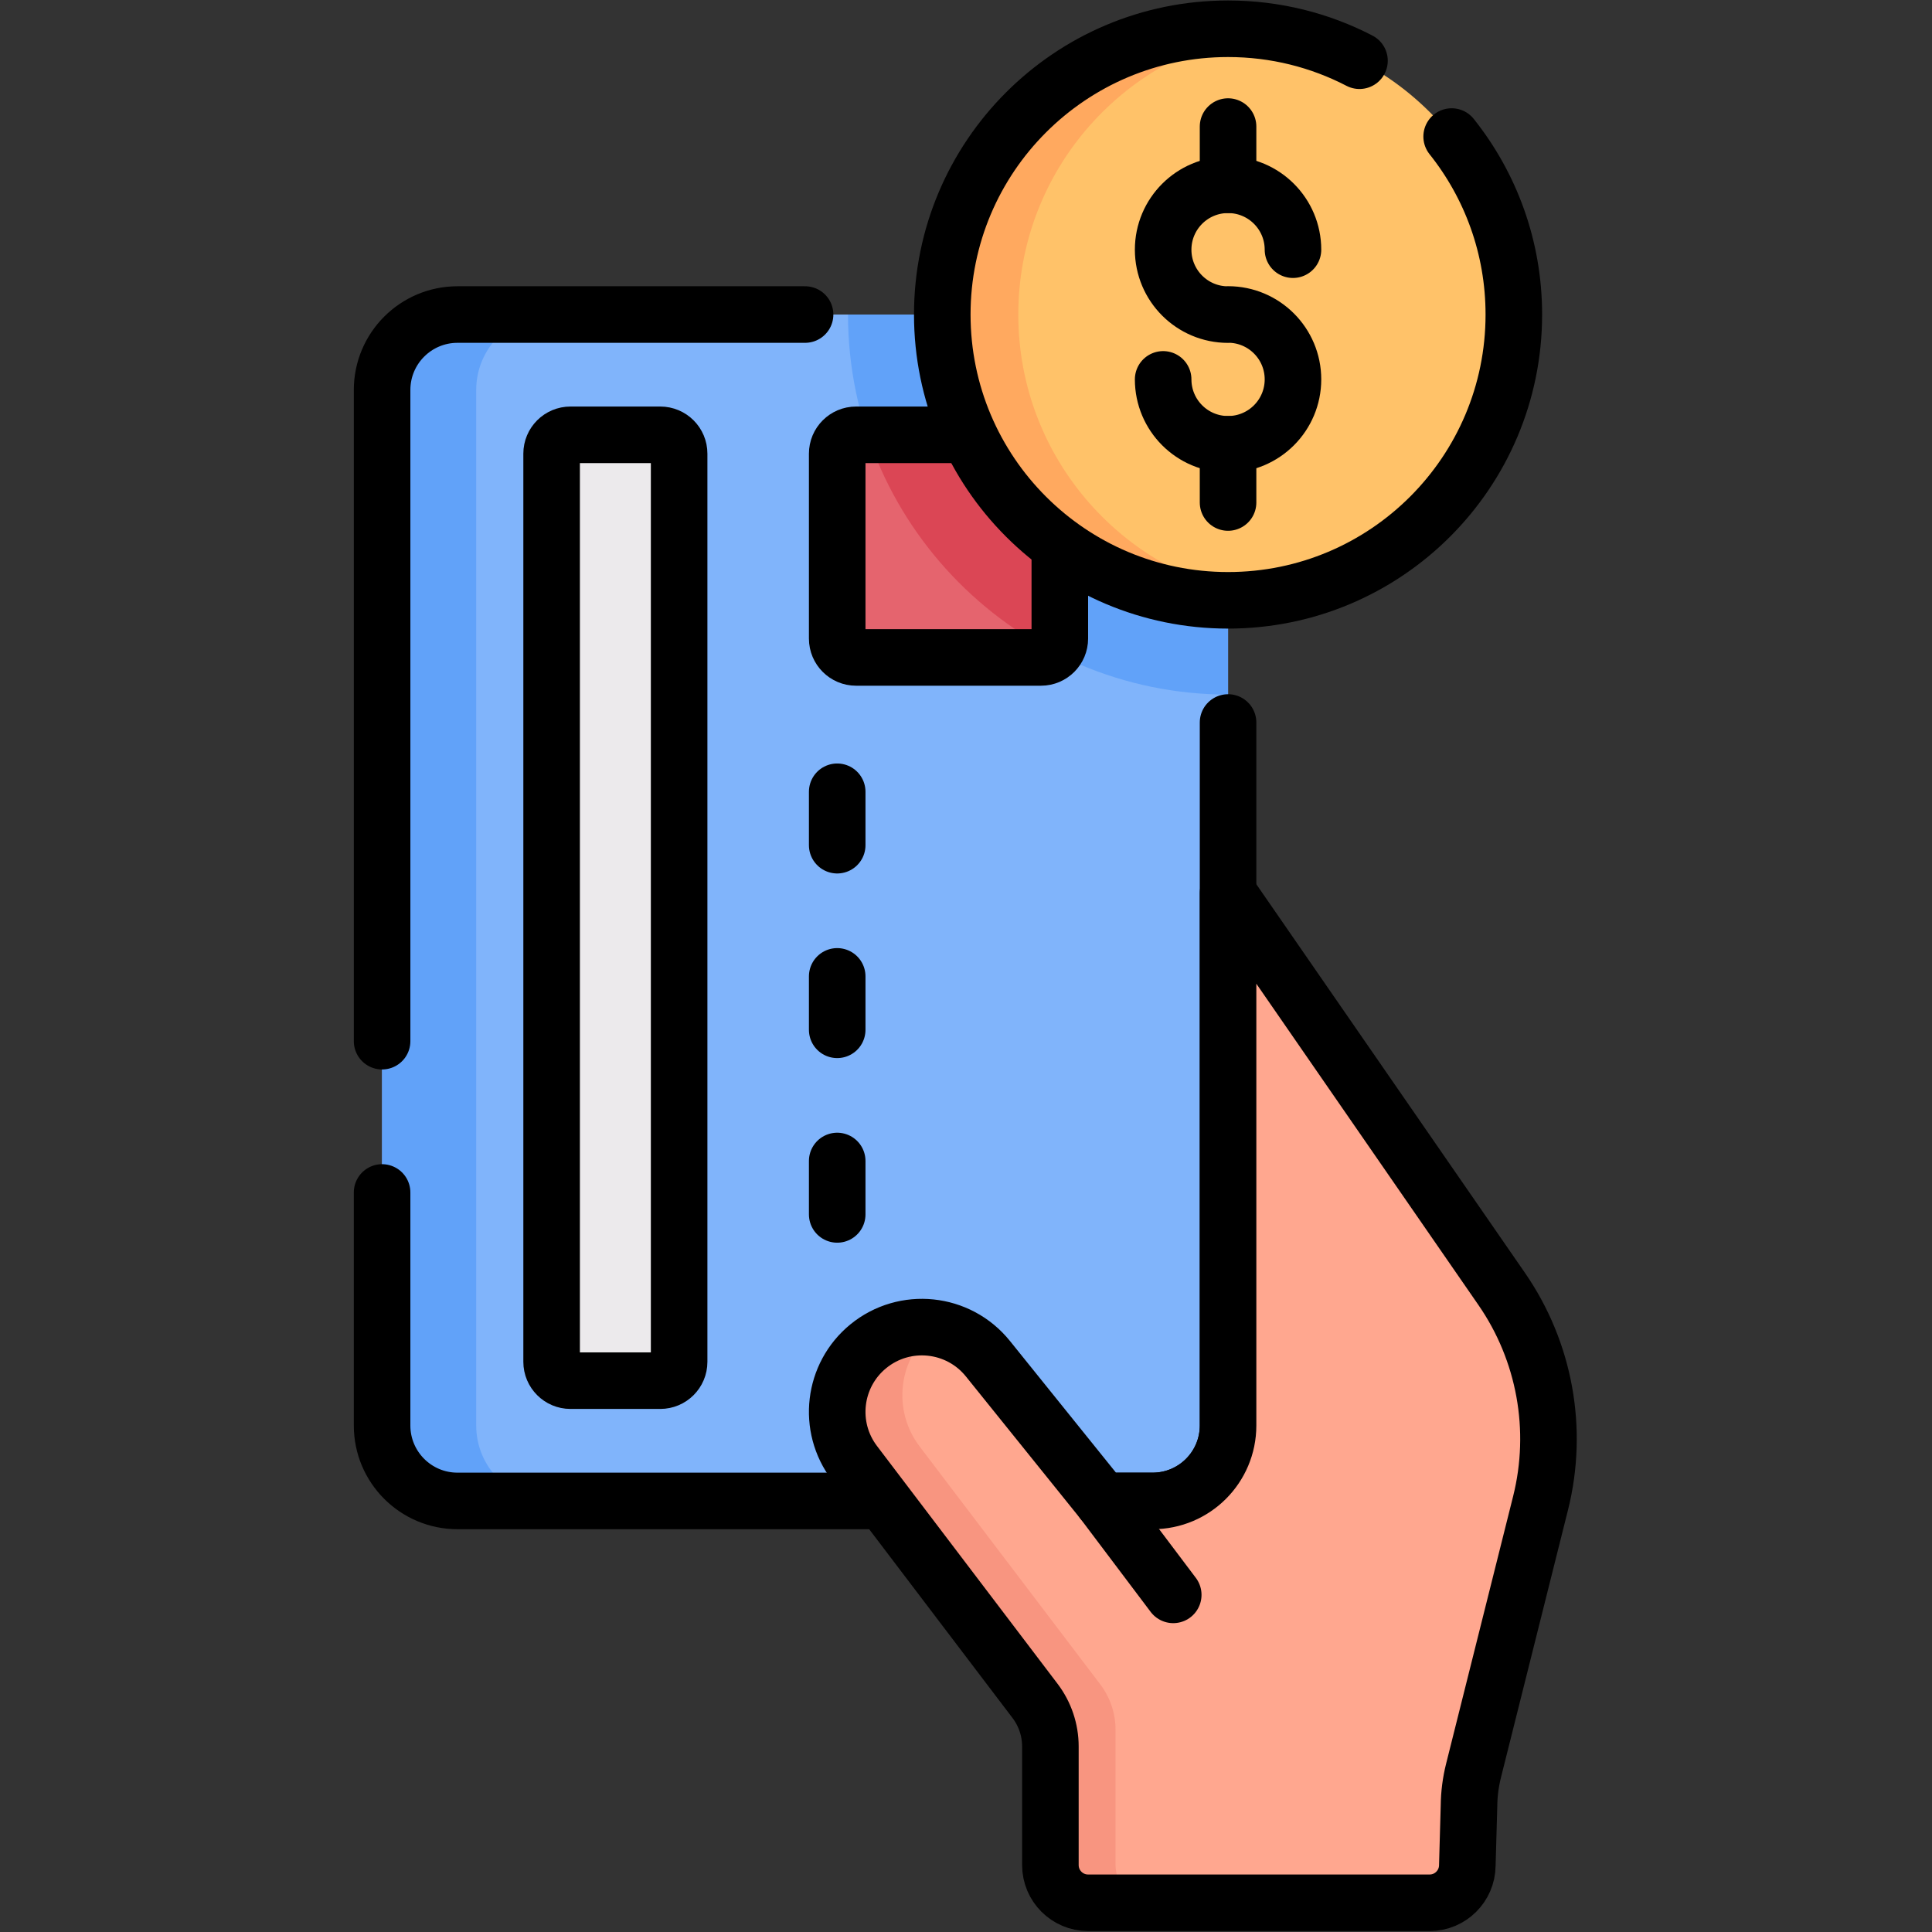 <?xml version="1.0" encoding="UTF-8" standalone="no"?>
<!DOCTYPE svg PUBLIC "-//W3C//DTD SVG 1.1//EN" "http://www.w3.org/Graphics/SVG/1.1/DTD/svg11.dtd">
<svg width="100%" height="100%" viewBox="0 0 683 683" version="1.1" xmlns="http://www.w3.org/2000/svg" xmlns:xlink="http://www.w3.org/1999/xlink" xml:space="preserve" xmlns:serif="http://www.serif.com/" style="fill-rule:evenodd;clip-rule:evenodd;stroke-linecap:round;stroke-linejoin:round;stroke-miterlimit:10;">
    <rect x="0" y="0" width="683" height="683" fill="#333333" stroke="none"/>
    <g id="g8763" transform="matrix(1.333,0,0,-1.333,0,682.667)">
        <g id="g8765">
            <g id="g8767">
                <g id="g8773" transform="matrix(1,0,0,1,305.688,114.071)">
                    <path id="path8775" d="M0,0L-184.355,0C-195.4,0 -204.355,8.954 -204.355,20L-204.355,294.639C-204.355,305.685 -195.4,314.639 -184.355,314.639L0,314.639C11.045,314.639 20,305.685 20,294.639L20,20C20,8.954 11.045,0 0,0" style="fill:rgb(128,180,251);fill-rule:nonzero;"/>
                </g>
                <g id="g8777" transform="matrix(1,0,0,1,305.688,428.71)">
                    <path id="path8779" d="M0,0L-80.79,0C-80.79,-55.576 -35.576,-100.79 20,-100.79L20,-20C20,-8.954 11.045,0 0,0" style="fill:rgb(97,162,249);fill-rule:nonzero;"/>
                </g>
                <g id="g8781" transform="matrix(1,0,0,1,126.293,134.071)">
                    <path id="path8783" d="M0,0L0,274.639C0,285.685 8.955,294.639 20,294.639L-4.96,294.639C-16.006,294.639 -24.96,285.685 -24.96,274.639L-24.96,0C-24.96,-11.046 -16.006,-20 -4.96,-20L20,-20C8.955,-20 0,-11.046 0,0" style="fill:rgb(97,162,249);fill-rule:nonzero;"/>
                </g>
                <g id="g8785" transform="matrix(1,0,0,1,325.688,320.519)">
                    <path id="path8787" d="M0,0L0,-186.448C0,-197.494 -8.955,-206.448 -20,-206.448L-204.355,-206.448C-215.4,-206.448 -224.355,-197.494 -224.355,-186.448L-224.355,-124.64" style="fill:none;fill-rule:nonzero;stroke:black;stroke-width:15px;"/>
                </g>
                <g id="g8789" transform="matrix(1,0,0,1,101.334,236.001)">
                    <path id="path8791" d="M0,0L0,172.709C0,183.755 8.955,192.709 20,192.709L112.177,192.709" style="fill:none;fill-rule:nonzero;stroke:black;stroke-width:15px;"/>
                </g>
                <g id="g8793" transform="matrix(1,0,0,1,292.374,114.071)">
                    <path id="path8795" d="M0,0L-30.373,37.721C-38.202,47.443 -52.455,48.921 -62.111,41.011C-71.461,33.352 -73.077,19.668 -65.768,10.042L-17.875,-53.029C-15.234,-56.508 -13.804,-60.756 -13.804,-65.124L-13.804,-96.571C-13.804,-102.094 -9.327,-106.571 -3.804,-106.571L86.769,-106.571C92.256,-106.571 96.718,-102.149 96.768,-96.662L97.214,-80.895C97.243,-77.738 97.645,-74.598 98.412,-71.536L116.193,-0.577C121.089,18.965 117.33,39.67 105.874,56.241L33.314,161.209L33.314,20C33.314,8.954 24.36,0 13.314,0L0,0Z" style="fill:rgb(255,167,143);fill-rule:nonzero;"/>
                </g>
                <g id="g8797" transform="matrix(1,0,0,1,295.85,17.5)">
                    <path id="path8799" d="M0,0L0,35.856C0,40.225 -1.43,44.473 -4.071,47.951L-51.963,111.022C-59.272,120.648 -57.657,134.332 -48.307,141.991C-48.144,142.125 -47.969,142.234 -47.804,142.362C-53.922,143.339 -60.412,141.82 -65.586,137.582C-74.937,129.923 -76.552,116.239 -69.243,106.613L-21.352,43.542C-18.71,40.063 -17.28,35.815 -17.28,31.447L-17.28,0C-17.28,-5.523 -12.803,-10 -7.28,-10L10,-10C4.478,-10 0,-5.523 0,0" style="fill:rgb(248,149,128);fill-rule:nonzero;"/>
                </g>
                <g id="g8801" transform="matrix(1,0,0,1,292.374,114.071)">
                    <path id="path8803" d="M0,0L-30.373,37.721C-38.202,47.443 -52.455,48.921 -62.111,41.011C-71.461,33.352 -73.077,19.668 -65.768,10.042L-17.875,-53.029C-15.234,-56.508 -13.804,-60.756 -13.804,-65.124L-13.804,-96.571C-13.804,-102.094 -9.327,-106.571 -3.804,-106.571L86.769,-106.571C92.256,-106.571 96.718,-102.149 96.768,-96.662L97.214,-80.895C97.243,-77.738 97.645,-74.598 98.412,-71.536L116.193,-0.577C121.089,18.965 117.33,39.67 105.874,56.241L33.314,161.209L33.314,20C33.314,8.954 24.36,0 13.314,0L0,0Z" style="fill:none;fill-rule:nonzero;stroke:black;stroke-width:15px;"/>
                </g>
                <g id="g8805" transform="matrix(1,0,0,1,292.431,114)">
                    <path id="path8807" d="M0,0L18.72,-24.84" style="fill:none;fill-rule:nonzero;stroke:black;stroke-width:15px;"/>
                </g>
                <g id="g8809" transform="matrix(1,0,0,1,276.071,337.773)">
                    <path id="path8811" d="M0,0L-49.039,0C-51.8,0 -54.039,2.238 -54.039,5L-54.039,54.039C-54.039,56.801 -51.8,59.039 -49.039,59.039L0,59.039C2.761,59.039 5,56.801 5,54.039L5,5C5,2.238 2.761,0 0,0" style="fill:rgb(229,100,110);fill-rule:nonzero;"/>
                </g>
                <g id="g8813" transform="matrix(1,0,0,1,276.071,396.812)">
                    <path id="path8815" d="M0,0L-45.996,0C-37.629,-25.015 -19.704,-45.689 3.424,-57.666C4.39,-56.755 5,-55.472 5,-54.039L5,-5C5,-2.238 2.761,0 0,0" style="fill:rgb(219,70,85);fill-rule:nonzero;"/>
                </g>
                <g id="g8817" transform="matrix(1,0,0,1,276.071,337.773)">
                    <path id="path8819" d="M0,0L-49.039,0C-51.8,0 -54.039,2.238 -54.039,5L-54.039,54.039C-54.039,56.801 -51.8,59.039 -49.039,59.039L0,59.039C2.761,59.039 5,56.801 5,54.039L5,5C5,2.238 2.761,0 0,0Z" style="fill:none;fill-rule:nonzero;stroke:black;stroke-width:15px;"/>
                </g>
                <g id="g8821" transform="matrix(1,0,0,1,151.293,145.969)">
                    <path id="path8823" d="M0,0L23.817,0C26.579,0 28.817,2.238 28.817,5L28.817,245.844C28.817,248.605 26.579,250.844 23.817,250.844L0,250.844C-2.761,250.844 -5,248.605 -5,245.844L-5,5C-5,2.238 -2.761,0 0,0" style="fill:rgb(236,234,236);fill-rule:nonzero;"/>
                </g>
                <g id="g8825" transform="matrix(1,0,0,1,151.293,145.969)">
                    <path id="path8827" d="M0,0L23.817,0C26.579,0 28.817,2.238 28.817,5L28.817,245.844C28.817,248.605 26.579,250.844 23.817,250.844L0,250.844C-2.761,250.844 -5,248.605 -5,245.844L-5,5C-5,2.238 -2.761,0 0,0Z" style="fill:none;fill-rule:nonzero;stroke:black;stroke-width:15px;"/>
                </g>
                <g id="g8829" transform="matrix(1,0,0,1,222.032,302.147)">
                    <path id="path8831" d="M0,0L0,-14.167" style="fill:none;fill-rule:nonzero;stroke:black;stroke-width:15px;"/>
                </g>
                <g id="g8833" transform="matrix(1,0,0,1,222.032,253.186)">
                    <path id="path8835" d="M0,0L0,-14.168" style="fill:none;fill-rule:nonzero;stroke:black;stroke-width:15px;"/>
                </g>
                <g id="g8837" transform="matrix(1,0,0,1,222.032,204.227)">
                    <path id="path8839" d="M0,0L0,-14.168" style="fill:none;fill-rule:nonzero;stroke:black;stroke-width:15px;"/>
                </g>
                <g id="g8841" transform="matrix(1,0,0,1,401.478,428.71)">
                    <path id="path8843" d="M0,0C0,-41.857 -33.933,-75.79 -75.79,-75.79C-117.648,-75.79 -151.58,-41.857 -151.58,0C-151.58,41.857 -117.648,75.79 -75.79,75.79C-33.933,75.79 0,41.857 0,0" style="fill:rgb(255,194,105);fill-rule:nonzero;"/>
                </g>
                <g id="g8845" transform="matrix(1,0,0,1,270.059,428.71)">
                    <path id="path8847" d="M0,0C0,38.438 28.621,70.17 65.71,75.103C62.41,75.541 59.05,75.79 55.63,75.79C13.772,75.79 -20.16,41.857 -20.16,-0C-20.16,-41.857 13.772,-75.79 55.63,-75.79C59.05,-75.79 62.41,-75.541 65.71,-75.103C28.621,-70.17 0,-38.438 0,0" style="fill:rgb(255,169,95);fill-rule:nonzero;"/>
                </g>
                <g id="g8849" transform="matrix(1,0,0,1,384.986,475.915)">
                    <path id="path8851" d="M0,0C10.323,-12.95 16.492,-29.357 16.492,-47.205C16.492,-89.063 -17.44,-122.995 -59.298,-122.995C-101.156,-122.995 -135.088,-89.063 -135.088,-47.205C-135.088,-5.348 -101.156,28.585 -59.298,28.585C-46.73,28.585 -34.878,25.526 -24.443,20.112" style="fill:none;fill-rule:nonzero;stroke:black;stroke-width:15px;"/>
                </g>
                <g id="g8853" transform="matrix(1,0,0,1,308.474,411.513)">
                    <path id="path8855" d="M0,0C0,-9.507 7.707,-17.215 17.215,-17.215C26.722,-17.215 34.43,-9.507 34.43,0C34.43,9.508 26.722,17.215 17.215,17.215L17.215,17.18C7.707,17.18 0,24.887 0,34.395C0,43.902 7.707,51.609 17.215,51.609C26.722,51.609 34.43,43.902 34.43,34.395" style="fill:none;fill-rule:nonzero;stroke:black;stroke-width:15px;"/>
                </g>
                <g id="g8857" transform="matrix(1,0,0,1,325.688,478.56)">
                    <path id="path8859" d="M0,0L0,-15.438" style="fill:none;fill-rule:nonzero;stroke:black;stroke-width:15px;"/>
                </g>
                <g id="g8861" transform="matrix(1,0,0,1,325.688,394.298)">
                    <path id="path8863" d="M0,0L0,-15.438" style="fill:none;fill-rule:nonzero;stroke:black;stroke-width:15px;"/>
                </g>
            </g>
        </g>
    </g>
</svg>
